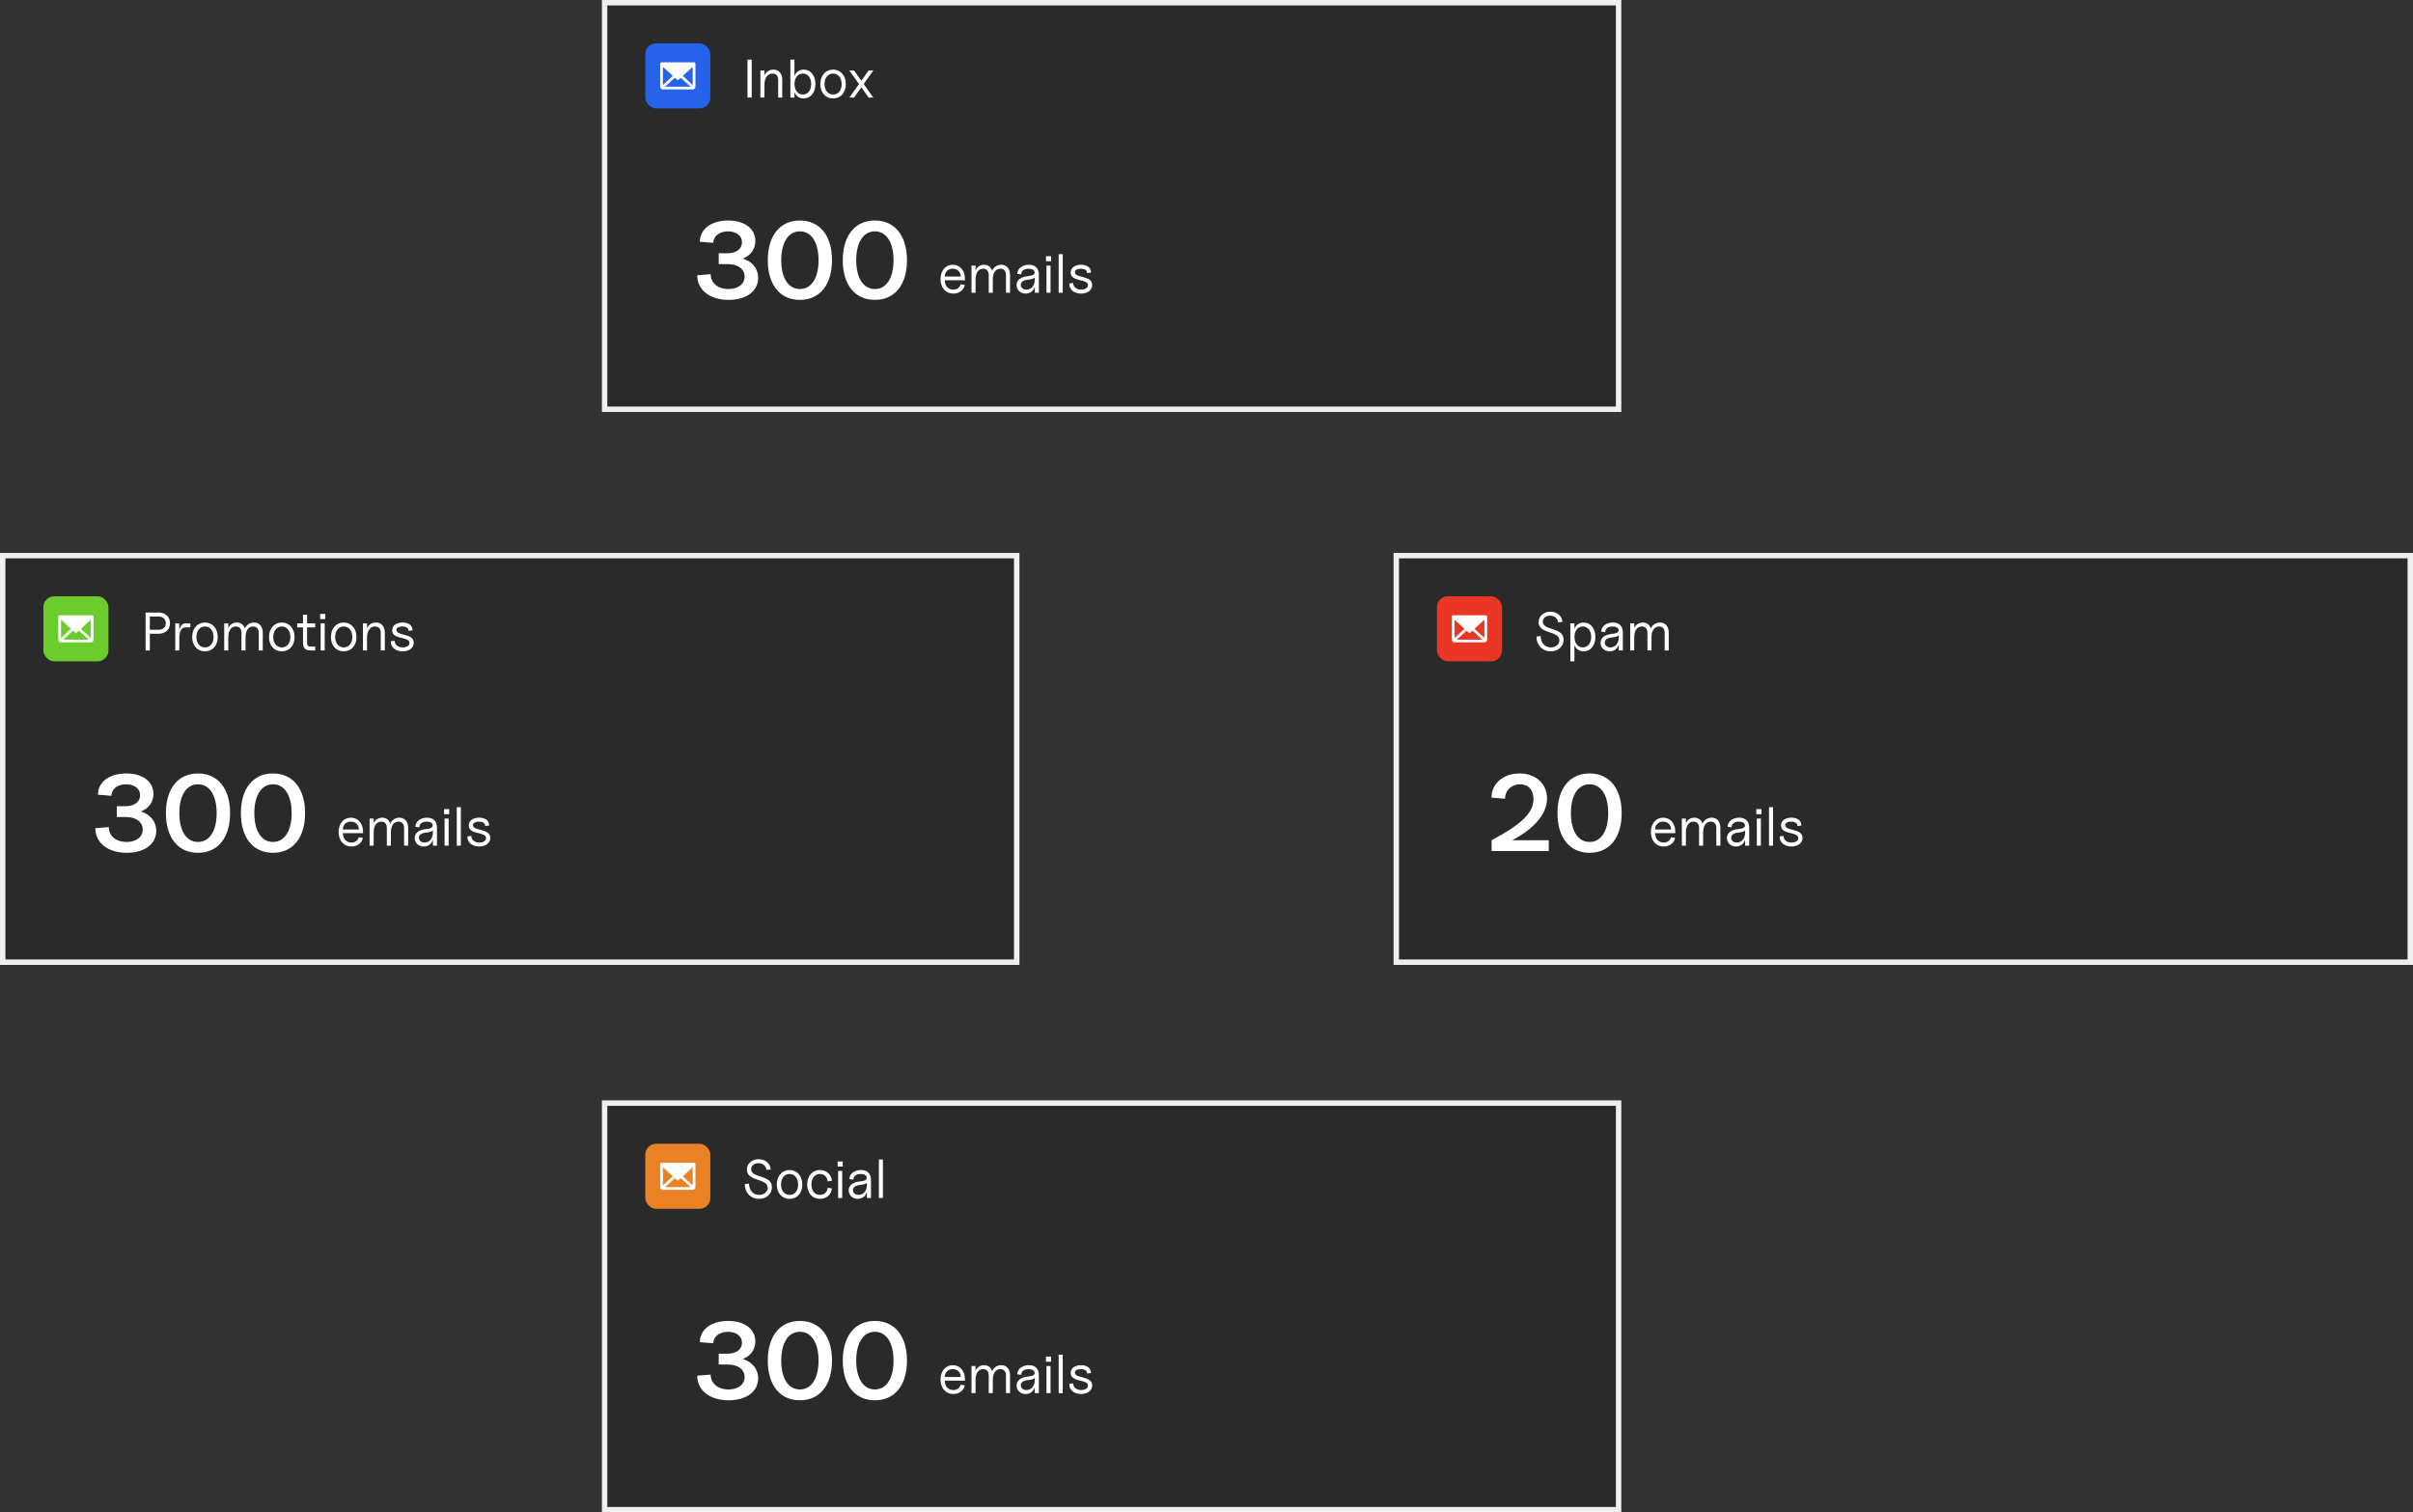<svg width="445" height="279" viewBox="0 0 445 279" fill="none" xmlns="http://www.w3.org/2000/svg">
<rect x="0" y="0" width="445" height="279" fill="#333333" stroke="none"/>
<rect x="0.5" y="102.5" width="187" height="75" fill="#2A2A2A"/>
<rect x="0.5" y="102.5" width="187" height="75" stroke="#F0F0F0"/>
<rect x="8" y="110" width="12" height="12" rx="2" fill="#6ACC2D"/>
<path d="M17 113.5H11C10.934 113.5 10.87 113.526 10.823 113.573C10.776 113.62 10.75 113.684 10.75 113.75V118C10.75 118.133 10.803 118.26 10.896 118.354C10.99 118.447 11.117 118.5 11.25 118.5H16.75C16.883 118.5 17.01 118.447 17.104 118.354C17.197 118.26 17.25 118.133 17.25 118V113.75C17.25 113.684 17.224 113.62 17.177 113.573C17.13 113.526 17.066 113.5 17 113.5ZM13.085 116L11.25 117.682V114.318L13.085 116ZM13.455 116.339L13.83 116.684C13.876 116.727 13.936 116.75 13.999 116.75C14.061 116.75 14.122 116.727 14.168 116.684L14.543 116.339L16.355 118H11.643L13.455 116.339ZM14.915 116L16.75 114.318V117.682L14.915 116Z" fill="white"/>
<path d="M26.85 120V113H29.25C30.5 113 31.36 113.79 31.36 114.96C31.36 116.12 30.5 116.91 29.25 116.91H27.63V120H26.85ZM29.25 116.18C30.05 116.18 30.58 115.69 30.58 114.96C30.58 114.23 30.04 113.73 29.25 113.73H27.63V116.18H29.25ZM32.316 120V115H33.066V116.32C33.226 115.48 33.616 115 34.176 115H35.096V115.73H34.276C33.476 115.73 33.066 116.41 33.066 117.72V120H32.316ZM37.804 120.16C36.404 120.16 35.444 119.08 35.444 117.52C35.444 115.95 36.414 114.84 37.804 114.84C39.184 114.84 40.154 115.94 40.154 117.52C40.154 119.09 39.194 120.16 37.804 120.16ZM37.804 119.43C38.754 119.43 39.384 118.67 39.384 117.52C39.384 116.35 38.744 115.57 37.804 115.57C36.864 115.57 36.224 116.35 36.224 117.52C36.224 118.67 36.854 119.43 37.804 119.43ZM47.71 116.71C47.71 116 47.33 115.57 46.68 115.57C45.81 115.57 45.28 116.33 45.28 117.57V120H44.53V116.71C44.53 116 44.15 115.57 43.5 115.57C42.63 115.57 42.1 116.33 42.1 117.57V120H41.35V115H42.1V115.86C42.36 115.25 42.95 114.84 43.67 114.84C44.4 114.84 44.94 115.25 45.16 115.94C45.43 115.29 46.08 114.84 46.85 114.84C47.83 114.84 48.46 115.57 48.46 116.71V120H47.71V116.71ZM51.974 120.16C50.574 120.16 49.614 119.08 49.614 117.52C49.614 115.95 50.584 114.84 51.974 114.84C53.354 114.84 54.324 115.94 54.324 117.52C54.324 119.09 53.364 120.16 51.974 120.16ZM51.974 119.43C52.924 119.43 53.554 118.67 53.554 117.52C53.554 116.35 52.914 115.57 51.974 115.57C51.034 115.57 50.394 116.35 50.394 117.52C50.394 118.67 51.024 119.43 51.974 119.43ZM57.282 120C56.342 120 55.882 119.54 55.882 118.6V115.73H54.802V115H55.882V113.4H56.632V115H58.132V115.73H56.632V118.67C56.632 119.07 56.832 119.27 57.232 119.27H58.132V120H57.282ZM59.133 120V115H59.883V120H59.133ZM59.043 114.2V113.26H59.983V114.2H59.043ZM63.39 120.16C61.99 120.16 61.03 119.08 61.03 117.52C61.03 115.95 62 114.84 63.39 114.84C64.77 114.84 65.74 115.94 65.74 117.52C65.74 119.09 64.78 120.16 63.39 120.16ZM63.39 119.43C64.34 119.43 64.97 118.67 64.97 117.52C64.97 116.35 64.33 115.57 63.39 115.57C62.45 115.57 61.81 116.35 61.81 117.52C61.81 118.67 62.44 119.43 63.39 119.43ZM70.216 116.71C70.216 115.99 69.835 115.57 69.186 115.57C68.285 115.57 67.686 116.36 67.686 117.57V120H66.936V115H67.686V115.89C67.966 115.26 68.585 114.84 69.346 114.84C70.335 114.84 70.966 115.56 70.966 116.71V120H70.216V116.71ZM74.244 120.16C73.024 120.16 72.064 119.48 72.064 118.3L72.794 118.2C72.794 119 73.474 119.43 74.274 119.43C74.904 119.43 75.514 119.16 75.514 118.61C75.514 117.35 72.324 118.08 72.324 116.27C72.324 115.27 73.294 114.84 74.254 114.84C75.254 114.84 76.084 115.31 76.084 116.28L75.354 116.38C75.354 115.8 74.814 115.57 74.204 115.57C73.664 115.57 73.104 115.75 73.104 116.23C73.104 117.36 76.294 116.74 76.294 118.58C76.294 119.51 75.444 120.16 74.244 120.16Z" fill="white"/>
<path d="M23.38 157.32C19.92 157.32 17.58 155.5 17.58 152.78L20.06 152.58C20.06 154.2 21.4 155.32 23.34 155.32C25.14 155.32 26.32 154.4 26.32 153.02C26.32 151.62 25.08 150.72 23.22 150.72H21.54V148.72H23.22C24.78 148.72 25.84 147.9 25.84 146.7C25.84 145.5 24.8 144.68 23.26 144.68C21.68 144.68 20.58 145.54 20.54 146.8L18.06 146.6C18.08 144.24 20.18 142.68 23.28 142.68C26.32 142.68 28.3 144.18 28.3 146.46C28.3 147.98 27.42 149.16 25.98 149.7C27.72 150.24 28.82 151.54 28.82 153.26C28.82 155.7 26.66 157.32 23.38 157.32ZM36.515 157.32C32.835 157.32 30.595 154.52 30.595 150C30.595 145.48 32.835 142.68 36.515 142.68C40.195 142.68 42.435 145.48 42.435 150C42.435 154.52 40.195 157.32 36.515 157.32ZM36.515 155.32C38.635 155.32 39.955 153.3 39.955 150C39.955 146.7 38.635 144.68 36.515 144.68C34.395 144.68 33.075 146.7 33.075 150C33.075 153.3 34.395 155.32 36.515 155.32ZM50.343 157.32C46.663 157.32 44.423 154.52 44.423 150C44.423 145.48 46.663 142.68 50.343 142.68C54.023 142.68 56.263 145.48 56.263 150C56.263 154.52 54.023 157.32 50.343 157.32ZM50.343 155.32C52.463 155.32 53.783 153.3 53.783 150C53.783 146.7 52.463 144.68 50.343 144.68C48.223 144.68 46.903 146.7 46.903 150C46.903 153.3 48.223 155.32 50.343 155.32Z" fill="white"/>
<path d="M64.81 156.16C63.41 156.16 62.45 155.08 62.45 153.49C62.45 151.93 63.38 150.84 64.72 150.84C66.06 150.84 66.96 151.92 66.96 153.52V153.7H63.23C63.23 154.73 63.87 155.43 64.8 155.43C65.49 155.43 66.01 155.05 66.15 154.46L66.93 154.56C66.73 155.53 65.89 156.16 64.81 156.16ZM66.18 153.02C66.18 152.16 65.57 151.57 64.7 151.57C63.83 151.57 63.23 152.16 63.23 153.02H66.18ZM74.52 152.71C74.52 152 74.14 151.57 73.49 151.57C72.62 151.57 72.09 152.33 72.09 153.57V156H71.34V152.71C71.34 152 70.96 151.57 70.31 151.57C69.44 151.57 68.91 152.33 68.91 153.57V156H68.16V151H68.91V151.86C69.17 151.25 69.76 150.84 70.48 150.84C71.21 150.84 71.75 151.25 71.97 151.94C72.24 151.29 72.89 150.84 73.66 150.84C74.64 150.84 75.27 151.57 75.27 152.71V156H74.52V152.71ZM78.155 156.16C77.195 156.16 76.475 155.49 76.475 154.59C76.475 153.65 77.265 153.05 78.665 152.93C79.475 152.85 79.835 152.63 79.805 152.23C79.775 151.82 79.335 151.57 78.665 151.57C77.855 151.57 77.335 151.98 77.335 152.62L76.605 152.52C76.605 151.56 77.535 150.84 78.765 150.84C79.935 150.84 80.585 151.51 80.585 152.69V156H79.835V154.9C79.605 155.67 78.975 156.16 78.155 156.16ZM78.305 155.43C79.205 155.43 79.835 154.67 79.835 153.57V153.17C79.645 153.39 79.275 153.52 78.715 153.57C77.765 153.65 77.255 153.99 77.255 154.55C77.255 155.07 77.685 155.43 78.305 155.43ZM81.988 156V151H82.738V156H81.988ZM81.898 150.2V149.26H82.838V150.2H81.898ZM84.236 156V148.9H84.986V156H84.236ZM88.369 156.16C87.149 156.16 86.189 155.48 86.189 154.3L86.919 154.2C86.919 155 87.599 155.43 88.399 155.43C89.029 155.43 89.639 155.16 89.639 154.61C89.639 153.35 86.449 154.08 86.449 152.27C86.449 151.27 87.419 150.84 88.379 150.84C89.379 150.84 90.209 151.31 90.209 152.28L89.479 152.38C89.479 151.8 88.939 151.57 88.329 151.57C87.789 151.57 87.229 151.75 87.229 152.23C87.229 153.36 90.419 152.74 90.419 154.58C90.419 155.51 89.569 156.16 88.369 156.16Z" fill="white"/>
<rect x="111.5" y="0.5" width="187" height="75" fill="#2A2A2A"/>
<rect x="111.5" y="0.5" width="187" height="75" stroke="#F0F0F0"/>
<rect x="119" y="8" width="12" height="12" rx="2" fill="#2563EB"/>
<path d="M128 11.5H122C121.934 11.5 121.87 11.526 121.823 11.573C121.776 11.62 121.75 11.684 121.75 11.75V16C121.75 16.133 121.803 16.26 121.896 16.354C121.99 16.447 122.117 16.5 122.25 16.5H127.75C127.883 16.5 128.01 16.447 128.104 16.354C128.197 16.26 128.25 16.133 128.25 16V11.75C128.25 11.684 128.224 11.62 128.177 11.573C128.13 11.526 128.066 11.5 128 11.5ZM124.085 14L122.25 15.682V12.318L124.085 14ZM124.455 14.339L124.83 14.684C124.876 14.727 124.936 14.75 124.999 14.75C125.061 14.75 125.122 14.727 125.168 14.684L125.543 14.339L127.355 16H122.643L124.455 14.339ZM125.915 14L127.75 12.318V15.682L125.915 14Z" fill="white"/>
<path d="M137.85 18V11H138.63V18H137.85ZM143.51 14.71C143.51 13.99 143.13 13.57 142.48 13.57C141.58 13.57 140.98 14.36 140.98 15.57V18H140.23V13H140.98V13.89C141.26 13.26 141.88 12.84 142.64 12.84C143.63 12.84 144.26 13.56 144.26 14.71V18H143.51V14.71ZM148.209 18.16C147.369 18.16 146.739 17.69 146.509 16.94V18H145.759V11H146.509V14.06C146.739 13.31 147.369 12.84 148.209 12.84C149.489 12.84 150.379 13.94 150.379 15.5C150.379 17.06 149.489 18.16 148.209 18.16ZM148.059 17.43C148.979 17.43 149.599 16.65 149.599 15.5C149.599 14.35 148.979 13.57 148.059 13.57C147.139 13.57 146.519 14.35 146.519 15.5C146.519 16.65 147.139 17.43 148.059 17.43ZM153.638 18.16C152.238 18.16 151.278 17.08 151.278 15.52C151.278 13.95 152.248 12.84 153.638 12.84C155.018 12.84 155.988 13.94 155.988 15.52C155.988 17.09 155.028 18.16 153.638 18.16ZM153.638 17.43C154.588 17.43 155.218 16.67 155.218 15.52C155.218 14.35 154.578 13.57 153.638 13.57C152.698 13.57 152.058 14.35 152.058 15.52C152.058 16.67 152.688 17.43 153.638 17.43ZM160.196 18L158.846 16.1L157.496 18H156.636L158.416 15.5L156.636 13H157.496L158.846 14.9L160.196 13H161.056L159.276 15.5L161.056 18H160.196Z" fill="white"/>
<path d="M134.38 55.32C130.92 55.32 128.58 53.5 128.58 50.78L131.06 50.58C131.06 52.2 132.4 53.32 134.34 53.32C136.14 53.32 137.32 52.4 137.32 51.02C137.32 49.62 136.08 48.72 134.22 48.72H132.54V46.72H134.22C135.78 46.72 136.84 45.9 136.84 44.7C136.84 43.5 135.8 42.68 134.26 42.68C132.68 42.68 131.58 43.54 131.54 44.8L129.06 44.6C129.08 42.24 131.18 40.68 134.28 40.68C137.32 40.68 139.3 42.18 139.3 44.46C139.3 45.98 138.42 47.16 136.98 47.7C138.72 48.24 139.82 49.54 139.82 51.26C139.82 53.7 137.66 55.32 134.38 55.32ZM147.515 55.32C143.835 55.32 141.595 52.52 141.595 48C141.595 43.48 143.835 40.68 147.515 40.68C151.195 40.68 153.435 43.48 153.435 48C153.435 52.52 151.195 55.32 147.515 55.32ZM147.515 53.32C149.635 53.32 150.955 51.3 150.955 48C150.955 44.7 149.635 42.68 147.515 42.68C145.395 42.68 144.075 44.7 144.075 48C144.075 51.3 145.395 53.32 147.515 53.32ZM161.343 55.32C157.663 55.32 155.423 52.52 155.423 48C155.423 43.48 157.663 40.68 161.343 40.68C165.023 40.68 167.263 43.48 167.263 48C167.263 52.52 165.023 55.32 161.343 55.32ZM161.343 53.32C163.463 53.32 164.783 51.3 164.783 48C164.783 44.7 163.463 42.68 161.343 42.68C159.223 42.68 157.903 44.7 157.903 48C157.903 51.3 159.223 53.32 161.343 53.32Z" fill="white"/>
<path d="M175.81 54.16C174.41 54.16 173.45 53.08 173.45 51.49C173.45 49.93 174.38 48.84 175.72 48.84C177.06 48.84 177.96 49.92 177.96 51.52V51.7H174.23C174.23 52.73 174.87 53.43 175.8 53.43C176.49 53.43 177.01 53.05 177.15 52.46L177.93 52.56C177.73 53.53 176.89 54.16 175.81 54.16ZM177.18 51.02C177.18 50.16 176.57 49.57 175.7 49.57C174.83 49.57 174.23 50.16 174.23 51.02H177.18ZM185.52 50.71C185.52 50 185.14 49.57 184.49 49.57C183.62 49.57 183.09 50.33 183.09 51.57V54H182.34V50.71C182.34 50 181.96 49.57 181.31 49.57C180.44 49.57 179.91 50.33 179.91 51.57V54H179.16V49H179.91V49.86C180.17 49.25 180.76 48.84 181.48 48.84C182.21 48.84 182.75 49.25 182.97 49.94C183.24 49.29 183.89 48.84 184.66 48.84C185.64 48.84 186.27 49.57 186.27 50.71V54H185.52V50.71ZM189.155 54.16C188.195 54.16 187.475 53.49 187.475 52.59C187.475 51.65 188.265 51.05 189.665 50.93C190.475 50.85 190.835 50.63 190.805 50.23C190.775 49.82 190.335 49.57 189.665 49.57C188.855 49.57 188.335 49.98 188.335 50.62L187.605 50.52C187.605 49.56 188.535 48.84 189.765 48.84C190.935 48.84 191.585 49.51 191.585 50.69V54H190.835V52.9C190.605 53.67 189.975 54.16 189.155 54.16ZM189.305 53.43C190.205 53.43 190.835 52.67 190.835 51.57V51.17C190.645 51.39 190.275 51.52 189.715 51.57C188.765 51.65 188.255 51.99 188.255 52.55C188.255 53.07 188.685 53.43 189.305 53.43ZM192.988 54V49H193.738V54H192.988ZM192.898 48.2V47.26H193.838V48.2H192.898ZM195.236 54V46.9H195.986V54H195.236ZM199.369 54.16C198.149 54.16 197.189 53.48 197.189 52.3L197.919 52.2C197.919 53 198.599 53.43 199.399 53.43C200.029 53.43 200.639 53.16 200.639 52.61C200.639 51.35 197.449 52.08 197.449 50.27C197.449 49.27 198.419 48.84 199.379 48.84C200.379 48.84 201.209 49.31 201.209 50.28L200.479 50.38C200.479 49.8 199.939 49.57 199.329 49.57C198.789 49.57 198.229 49.75 198.229 50.23C198.229 51.36 201.419 50.74 201.419 52.58C201.419 53.51 200.569 54.16 199.369 54.16Z" fill="white"/>
<rect x="257.5" y="102.5" width="187" height="75" fill="#2A2A2A"/>
<rect x="257.5" y="102.5" width="187" height="75" stroke="#F0F0F0"/>
<rect x="265" y="110" width="12" height="12" rx="2" fill="#EB3625"/>
<path d="M274 113.5H268C267.934 113.5 267.87 113.526 267.823 113.573C267.776 113.62 267.75 113.684 267.75 113.75V118C267.75 118.133 267.803 118.26 267.896 118.354C267.99 118.447 268.117 118.5 268.25 118.5H273.75C273.883 118.5 274.01 118.447 274.104 118.354C274.197 118.26 274.25 118.133 274.25 118V113.75C274.25 113.684 274.224 113.62 274.177 113.573C274.13 113.526 274.066 113.5 274 113.5ZM270.085 116L268.25 117.682V114.318L270.085 116ZM270.455 116.339L270.83 116.684C270.876 116.727 270.936 116.75 270.999 116.75C271.061 116.75 271.122 116.727 271.168 116.684L271.543 116.339L273.355 118H268.643L270.455 116.339ZM271.915 116L273.75 114.318V117.682L271.915 116Z" fill="white"/>
<path d="M285.97 120.16C284.42 120.16 283.35 118.99 283.35 117.44L284.13 117.34C284.13 118.49 284.84 119.43 285.98 119.43C286.79 119.43 287.58 118.96 287.58 118.13C287.58 116.3 283.74 117.02 283.74 114.76C283.74 113.62 284.73 112.84 285.92 112.84C287.07 112.84 288.04 113.56 288.14 114.72L287.36 114.82C287.26 114.06 286.63 113.57 285.87 113.57C285.16 113.57 284.52 113.99 284.52 114.69C284.52 116.39 288.36 115.62 288.36 118.03C288.36 119.25 287.34 120.16 285.97 120.16ZM292.051 120.16C291.211 120.16 290.581 119.69 290.351 118.94V122H289.601V115H290.351V116.06C290.581 115.31 291.211 114.84 292.051 114.84C293.331 114.84 294.221 115.94 294.221 117.5C294.221 119.06 293.331 120.16 292.051 120.16ZM291.901 119.43C292.821 119.43 293.441 118.65 293.441 117.5C293.441 116.35 292.821 115.57 291.901 115.57C290.981 115.57 290.361 116.35 290.361 117.5C290.361 118.65 290.981 119.43 291.901 119.43ZM296.85 120.16C295.89 120.16 295.17 119.49 295.17 118.59C295.17 117.65 295.96 117.05 297.36 116.93C298.17 116.85 298.53 116.63 298.5 116.23C298.47 115.82 298.03 115.57 297.36 115.57C296.55 115.57 296.03 115.98 296.03 116.62L295.3 116.52C295.3 115.56 296.23 114.84 297.46 114.84C298.63 114.84 299.28 115.51 299.28 116.69V120H298.53V118.9C298.3 119.67 297.67 120.16 296.85 120.16ZM297 119.43C297.9 119.43 298.53 118.67 298.53 117.57V117.17C298.34 117.39 297.97 117.52 297.41 117.57C296.46 117.65 295.95 117.99 295.95 118.55C295.95 119.07 296.38 119.43 297 119.43ZM306.995 116.71C306.995 116 306.615 115.57 305.965 115.57C305.095 115.57 304.565 116.33 304.565 117.57V120H303.815V116.71C303.815 116 303.435 115.57 302.785 115.57C301.915 115.57 301.385 116.33 301.385 117.57V120H300.635V115H301.385V115.86C301.645 115.25 302.235 114.84 302.955 114.84C303.685 114.84 304.225 115.25 304.445 115.94C304.715 115.29 305.365 114.84 306.135 114.84C307.115 114.84 307.745 115.57 307.745 116.71V120H306.995V116.71Z" fill="white"/>
<path d="M275.08 155C280.68 152.02 282.8 149.92 282.8 147.42C282.8 145.72 281.86 144.68 280.34 144.68C278.74 144.68 277.56 145.82 277.56 147.34L275.06 147.14C275.06 144.56 277.24 142.68 280.22 142.68C283.2 142.68 285.3 144.58 285.3 147.28C285.3 150.14 282.92 152.92 278.84 155H285.62V157H275.08V155ZM293.144 157.32C289.464 157.32 287.224 154.52 287.224 150C287.224 145.48 289.464 142.68 293.144 142.68C296.824 142.68 299.064 145.48 299.064 150C299.064 154.52 296.824 157.32 293.144 157.32ZM293.144 155.32C295.264 155.32 296.584 153.3 296.584 150C296.584 146.7 295.264 144.68 293.144 144.68C291.024 144.68 289.704 146.7 289.704 150C289.704 153.3 291.024 155.32 293.144 155.32Z" fill="white"/>
<path d="M306.81 156.16C305.41 156.16 304.45 155.08 304.45 153.49C304.45 151.93 305.38 150.84 306.72 150.84C308.06 150.84 308.96 151.92 308.96 153.52V153.7H305.23C305.23 154.73 305.87 155.43 306.8 155.43C307.49 155.43 308.01 155.05 308.15 154.46L308.93 154.56C308.73 155.53 307.89 156.16 306.81 156.16ZM308.18 153.02C308.18 152.16 307.57 151.57 306.7 151.57C305.83 151.57 305.23 152.16 305.23 153.02H308.18ZM316.52 152.71C316.52 152 316.14 151.57 315.49 151.57C314.62 151.57 314.09 152.33 314.09 153.57V156H313.34V152.71C313.34 152 312.96 151.57 312.31 151.57C311.44 151.57 310.91 152.33 310.91 153.57V156H310.16V151H310.91V151.86C311.17 151.25 311.76 150.84 312.48 150.84C313.21 150.84 313.75 151.25 313.97 151.94C314.24 151.29 314.89 150.84 315.66 150.84C316.64 150.84 317.27 151.57 317.27 152.71V156H316.52V152.71ZM320.155 156.16C319.195 156.16 318.475 155.49 318.475 154.59C318.475 153.65 319.265 153.05 320.665 152.93C321.475 152.85 321.835 152.63 321.805 152.23C321.775 151.82 321.335 151.57 320.665 151.57C319.855 151.57 319.335 151.98 319.335 152.62L318.605 152.52C318.605 151.56 319.535 150.84 320.765 150.84C321.935 150.84 322.585 151.51 322.585 152.69V156H321.835V154.9C321.605 155.67 320.975 156.16 320.155 156.16ZM320.305 155.43C321.205 155.43 321.835 154.67 321.835 153.57V153.17C321.645 153.39 321.275 153.52 320.715 153.57C319.765 153.65 319.255 153.99 319.255 154.55C319.255 155.07 319.685 155.43 320.305 155.43ZM323.988 156V151H324.738V156H323.988ZM323.898 150.2V149.26H324.838V150.2H323.898ZM326.236 156V148.9H326.986V156H326.236ZM330.369 156.16C329.149 156.16 328.189 155.48 328.189 154.3L328.919 154.2C328.919 155 329.599 155.43 330.399 155.43C331.029 155.43 331.639 155.16 331.639 154.61C331.639 153.35 328.449 154.08 328.449 152.27C328.449 151.27 329.419 150.84 330.379 150.84C331.379 150.84 332.209 151.31 332.209 152.28L331.479 152.38C331.479 151.8 330.939 151.57 330.329 151.57C329.789 151.57 329.229 151.75 329.229 152.23C329.229 153.36 332.419 152.74 332.419 154.58C332.419 155.51 331.569 156.16 330.369 156.16Z" fill="white"/>
<rect x="111.5" y="203.5" width="187" height="75" fill="#2A2A2A"/>
<rect x="111.5" y="203.5" width="187" height="75" stroke="#F0F0F0"/>
<rect x="119" y="211" width="12" height="12" rx="2" fill="#EB8125"/>
<path d="M128 214.5H122C121.934 214.5 121.87 214.526 121.823 214.573C121.776 214.62 121.75 214.684 121.75 214.75V219C121.75 219.133 121.803 219.26 121.896 219.354C121.99 219.447 122.117 219.5 122.25 219.5H127.75C127.883 219.5 128.01 219.447 128.104 219.354C128.197 219.26 128.25 219.133 128.25 219V214.75C128.25 214.684 128.224 214.62 128.177 214.573C128.13 214.526 128.066 214.5 128 214.5ZM124.085 217L122.25 218.682V215.318L124.085 217ZM124.455 217.339L124.83 217.684C124.876 217.727 124.936 217.75 124.999 217.75C125.061 217.75 125.122 217.727 125.168 217.684L125.543 217.339L127.355 219H122.643L124.455 217.339ZM125.915 217L127.75 215.318V218.682L125.915 217Z" fill="white"/>
<path d="M139.97 221.16C138.42 221.16 137.35 219.99 137.35 218.44L138.13 218.34C138.13 219.49 138.84 220.43 139.98 220.43C140.79 220.43 141.58 219.96 141.58 219.13C141.58 217.3 137.74 218.02 137.74 215.76C137.74 214.62 138.73 213.84 139.92 213.84C141.07 213.84 142.04 214.56 142.14 215.72L141.36 215.82C141.26 215.06 140.63 214.57 139.87 214.57C139.16 214.57 138.52 214.99 138.52 215.69C138.52 217.39 142.36 216.62 142.36 219.03C142.36 220.25 141.34 221.16 139.97 221.16ZM145.611 221.16C144.211 221.16 143.251 220.08 143.251 218.52C143.251 216.95 144.221 215.84 145.611 215.84C146.991 215.84 147.961 216.94 147.961 218.52C147.961 220.09 147.001 221.16 145.611 221.16ZM145.611 220.43C146.561 220.43 147.191 219.67 147.191 218.52C147.191 217.35 146.551 216.57 145.611 216.57C144.671 216.57 144.031 217.35 144.031 218.52C144.031 219.67 144.661 220.43 145.611 220.43ZM151.216 221.16C149.816 221.16 148.856 220.08 148.856 218.51C148.856 216.94 149.816 215.84 151.206 215.84C152.416 215.84 153.316 216.66 153.416 217.83L152.636 217.93C152.576 217.12 151.996 216.57 151.206 216.57C150.266 216.57 149.636 217.35 149.636 218.51C149.636 219.66 150.266 220.43 151.206 220.43C151.996 220.43 152.576 219.9 152.636 219.13L153.416 219.23C153.316 220.37 152.416 221.16 151.216 221.16ZM154.566 221V216H155.316V221H154.566ZM154.476 215.2V214.26H155.416V215.2H154.476ZM158.194 221.16C157.234 221.16 156.514 220.49 156.514 219.59C156.514 218.65 157.304 218.05 158.704 217.93C159.514 217.85 159.874 217.63 159.844 217.23C159.814 216.82 159.374 216.57 158.704 216.57C157.894 216.57 157.374 216.98 157.374 217.62L156.644 217.52C156.644 216.56 157.574 215.84 158.804 215.84C159.974 215.84 160.624 216.51 160.624 217.69V221H159.874V219.9C159.644 220.67 159.014 221.16 158.194 221.16ZM158.344 220.43C159.244 220.43 159.874 219.67 159.874 218.57V218.17C159.684 218.39 159.314 218.52 158.754 218.57C157.804 218.65 157.294 218.99 157.294 219.55C157.294 220.07 157.724 220.43 158.344 220.43ZM162.077 221V213.9H162.827V221H162.077Z" fill="white"/>
<path d="M134.38 258.32C130.92 258.32 128.58 256.5 128.58 253.78L131.06 253.58C131.06 255.2 132.4 256.32 134.34 256.32C136.14 256.32 137.32 255.4 137.32 254.02C137.32 252.62 136.08 251.72 134.22 251.72H132.54V249.72H134.22C135.78 249.72 136.84 248.9 136.84 247.7C136.84 246.5 135.8 245.68 134.26 245.68C132.68 245.68 131.58 246.54 131.54 247.8L129.06 247.6C129.08 245.24 131.18 243.68 134.28 243.68C137.32 243.68 139.3 245.18 139.3 247.46C139.3 248.98 138.42 250.16 136.98 250.7C138.72 251.24 139.82 252.54 139.82 254.26C139.82 256.7 137.66 258.32 134.38 258.32ZM147.515 258.32C143.835 258.32 141.595 255.52 141.595 251C141.595 246.48 143.835 243.68 147.515 243.68C151.195 243.68 153.435 246.48 153.435 251C153.435 255.52 151.195 258.32 147.515 258.32ZM147.515 256.32C149.635 256.32 150.955 254.3 150.955 251C150.955 247.7 149.635 245.68 147.515 245.68C145.395 245.68 144.075 247.7 144.075 251C144.075 254.3 145.395 256.32 147.515 256.32ZM161.343 258.32C157.663 258.32 155.423 255.52 155.423 251C155.423 246.48 157.663 243.68 161.343 243.68C165.023 243.68 167.263 246.48 167.263 251C167.263 255.52 165.023 258.32 161.343 258.32ZM161.343 256.32C163.463 256.32 164.783 254.3 164.783 251C164.783 247.7 163.463 245.68 161.343 245.68C159.223 245.68 157.903 247.7 157.903 251C157.903 254.3 159.223 256.32 161.343 256.32Z" fill="white"/>
<path d="M175.81 257.16C174.41 257.16 173.45 256.08 173.45 254.49C173.45 252.93 174.38 251.84 175.72 251.84C177.06 251.84 177.96 252.92 177.96 254.52V254.7H174.23C174.23 255.73 174.87 256.43 175.8 256.43C176.49 256.43 177.01 256.05 177.15 255.46L177.93 255.56C177.73 256.53 176.89 257.16 175.81 257.16ZM177.18 254.02C177.18 253.16 176.57 252.57 175.7 252.57C174.83 252.57 174.23 253.16 174.23 254.02H177.18ZM185.52 253.71C185.52 253 185.14 252.57 184.49 252.57C183.62 252.57 183.09 253.33 183.09 254.57V257H182.34V253.71C182.34 253 181.96 252.57 181.31 252.57C180.44 252.57 179.91 253.33 179.91 254.57V257H179.16V252H179.91V252.86C180.17 252.25 180.76 251.84 181.48 251.84C182.21 251.84 182.75 252.25 182.97 252.94C183.24 252.29 183.89 251.84 184.66 251.84C185.64 251.84 186.27 252.57 186.27 253.71V257H185.52V253.71ZM189.155 257.16C188.195 257.16 187.475 256.49 187.475 255.59C187.475 254.65 188.265 254.05 189.665 253.93C190.475 253.85 190.835 253.63 190.805 253.23C190.775 252.82 190.335 252.57 189.665 252.57C188.855 252.57 188.335 252.98 188.335 253.62L187.605 253.52C187.605 252.56 188.535 251.84 189.765 251.84C190.935 251.84 191.585 252.51 191.585 253.69V257H190.835V255.9C190.605 256.67 189.975 257.16 189.155 257.16ZM189.305 256.43C190.205 256.43 190.835 255.67 190.835 254.57V254.17C190.645 254.39 190.275 254.52 189.715 254.57C188.765 254.65 188.255 254.99 188.255 255.55C188.255 256.07 188.685 256.43 189.305 256.43ZM192.988 257V252H193.738V257H192.988ZM192.898 251.2V250.26H193.838V251.2H192.898ZM195.236 257V249.9H195.986V257H195.236ZM199.369 257.16C198.149 257.16 197.189 256.48 197.189 255.3L197.919 255.2C197.919 256 198.599 256.43 199.399 256.43C200.029 256.43 200.639 256.16 200.639 255.61C200.639 254.35 197.449 255.08 197.449 253.27C197.449 252.27 198.419 251.84 199.379 251.84C200.379 251.84 201.209 252.31 201.209 253.28L200.479 253.38C200.479 252.8 199.939 252.57 199.329 252.57C198.789 252.57 198.229 252.75 198.229 253.23C198.229 254.36 201.419 253.74 201.419 255.58C201.419 256.51 200.569 257.16 199.369 257.16Z" fill="white"/>
</svg>

